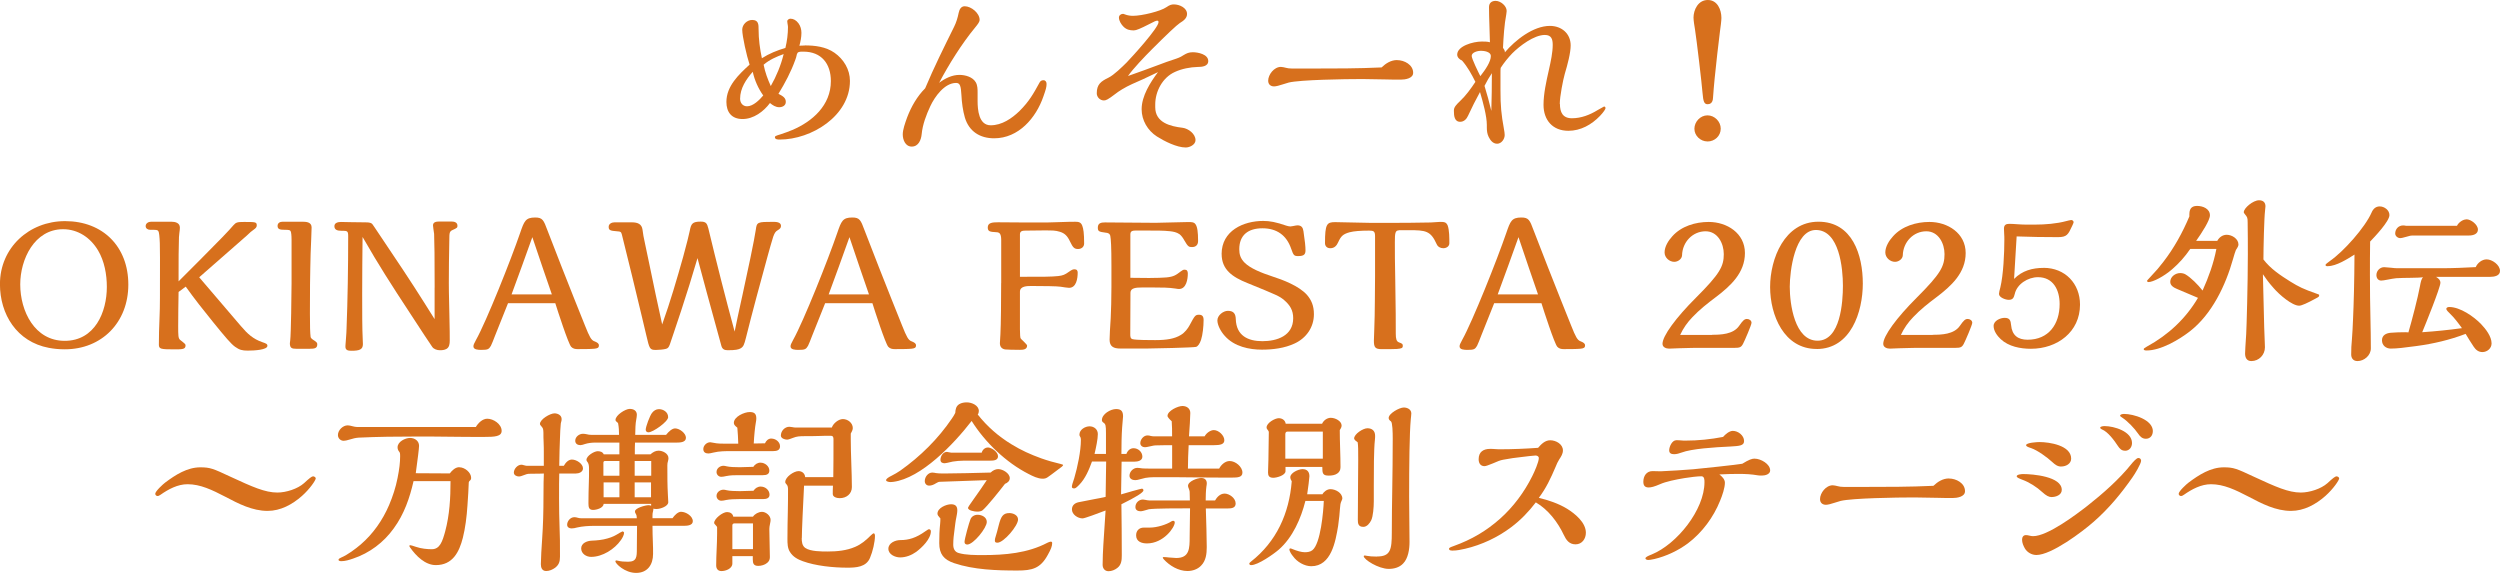 <?xml version="1.0" encoding="UTF-8"?>
<svg id="Layer_2" data-name="Layer 2" xmlns="http://www.w3.org/2000/svg" width="516.45" height="118.34" viewBox="0 0 516.45 118.34">
  <defs>
    <style>
      .cls-1 {
        fill: #d7701d;
      }
    </style>
  </defs>
  <g id="_レイヤー" data-name="レイヤー">
    <g>
      <path class="cls-1" d="M166.23,9.38c2.13,0,4.37.27,6.16,1.52,1.9,1.33,3.19,3.46,3.19,5.81,0,7.22-7.94,12.12-14.51,12.12-.34,0-.99,0-.99-.49,0-.19.08-.27,1.22-.61.61-.19,1.75-.61,2.36-.87,4.14-1.75,7.98-5.09,7.98-10.11,0-3.57-1.94-6.08-5.66-6.08h-.53c-.15,0-.57.08-.68.23-.15.23-.19.42-.23.65-.04.19-.11.46-.23.76-.91,2.55-2.13,4.83-3.5,7.07.95.49,1.52.84,1.52,1.67,0,.76-.68,1.1-1.37,1.1-.72,0-1.37-.42-1.9-.87-1.29,1.75-3.38,3.31-5.66,3.31s-3.34-1.44-3.34-3.53c0-3.27,2.55-5.66,4.79-7.71-.61-1.82-1.52-5.89-1.52-7.22,0-1.06.99-2.01,2.05-2.01,1.33,0,1.33.95,1.33,1.98,0,1.98.27,3.99.68,5.93,1.48-.95,3.15-1.63,4.86-2.13.34-1.41.53-2.89.53-4.33,0-.08-.04-.46-.11-.8-.04-.19-.04-.3-.04-.38,0-.3.38-.53.65-.53.61,0,1.18.3,1.67.95.42.57.61,1.29.61,1.98,0,.91-.19,1.79-.42,2.66.38-.04.72-.04,1.1-.04ZM155.51,14.82c-1.37,1.56-2.62,3.42-2.62,5.58,0,.84.53,1.56,1.44,1.56,1.25,0,2.58-1.33,3.34-2.24-1.03-1.44-1.79-3.15-2.17-4.9ZM157.75,13.37c.3,1.56.84,3,1.48,4.41,1.18-2.09,2.09-4.29,2.66-6.61-1.48.53-2.96,1.18-4.14,2.2Z"/>
      <path class="cls-1" d="M215.55,16.57c.42,0,.65.34.65.76,0,.65-.15,1.18-.65,2.58-1.52,4.45-5.13,8.66-10.18,8.66-2.93,0-5.17-1.41-6.04-4.26-.42-1.44-.65-3.15-.72-4.67-.11-1.86-.27-2.51-1.1-2.51-2.39,0-4.41,2.85-5.32,4.79-.84,1.79-1.6,3.8-1.79,5.78-.11,1.18-.65,2.58-2.05,2.58-1.33,0-1.86-1.41-1.86-2.51,0-.99.46-2.28.91-3.53.84-2.2,2.05-4.33,3.72-6,1.82-4.33,3.88-8.47,5.97-12.69.46-.91.76-1.94.95-2.89.15-.68.46-1.37,1.25-1.37,1.33,0,3.08,1.41,3.08,2.81,0,.42-.38.91-.91,1.56-2.74,3.31-5.47,7.67-7.45,11.44,1.22-.91,2.66-1.63,4.18-1.63,1.22,0,2.74.42,3.38,1.52.38.65.38,1.44.38,2.17v1.67c0,1.82.23,5.05,2.7,5.05,2.32,0,4.37-1.41,5.97-2.96,1.98-1.98,2.85-3.53,4.14-5.89.19-.34.46-.46.8-.46Z"/>
      <path class="cls-1" d="M242.99,12.12c.8-.27,1.29-.57,1.56-.76.57-.34,1.06-.57,1.86-.57,1.06,0,3.19.42,3.19,1.82,0,1.14-1.37,1.22-2.17,1.22-1.56.04-3.31.38-4.71,1.03-2.55,1.14-4.07,3.99-4.07,6.72v.57c0,3.19,3.12,3.95,5.66,4.25,1.18.15,2.66,1.25,2.66,2.55,0,.95-1.22,1.52-2.01,1.52-1.86,0-4.41-1.29-5.97-2.28-1.9-1.22-3.15-3.34-3.15-5.62,0-2.74,1.79-5.55,3.38-7.67-2.62,1.25-3.76,1.79-5.36,2.47-1.44.65-2.77,1.48-3.53,2.09-1.44,1.1-1.86,1.29-2.28,1.29-.8,0-1.48-.68-1.48-1.48,0-1.86.87-2.47,2.43-3.23,1.1-.53,2.81-2.2,3.76-3.15,1.14-1.18,6.57-7.14,6.57-8.32,0-.19-.08-.3-.27-.3-.27,0-.57.15-1.75.76-1.71.87-2.58,1.25-3.08,1.25-.84,0-1.48-.15-2.09-.72-.49-.46-.99-1.25-.99-1.94,0-.46.42-.76.84-.76.08,0,.23.04.38.11.57.23,1.22.3,1.67.3,1.86,0,5.74-.95,6.92-1.79.72-.49,1.06-.57,1.56-.57,1.1,0,2.7.68,2.7,1.98,0,.91-.8,1.44-1.48,1.86-.65.42-2.77,2.43-5.74,5.4-1.56,1.56-3.88,3.99-4.98,5.55,2.17-.76,4.37-1.56,6.5-2.36.53-.23,2.17-.8,3.46-1.22Z"/>
      <path class="cls-1" d="M288.62,12.42c1.48,0,3.31.95,3.31,2.62,0,1.18-1.67,1.41-2.55,1.41-1.18,0-1.82,0-3.19-.04-1.29-.04-4.03-.08-4.75-.08-3.72,0-12.84.15-15.2.72-.3.08-.95.27-1.25.38-.65.23-1.41.42-1.79.42-.72,0-1.22-.42-1.22-1.18,0-1.25,1.22-2.85,2.62-2.85.27,0,.76.11,1.06.19.3.08.68.15,1.25.15h3.91c4.86,0,9.73,0,14.59-.23.87-.84,1.94-1.52,3.19-1.52Z"/>
      <path class="cls-1" d="M322.25,21.47c0,1.71.57,2.96,2.47,2.96s3.69-.68,5.36-1.71c.84-.49,1.25-.72,1.29-.72.19,0,.3.19.3.34,0,.19-.38.8-1.14,1.6-1.75,1.82-3.99,3.08-6.54,3.08-3.23,0-5.13-2.2-5.13-5.36,0-2.28.57-4.83,1.1-7.18.42-1.86.8-3.65.8-5.21,0-1.18-.27-2.05-1.63-2.05-2.24,0-5.21,2.28-6.73,3.8-.87.91-1.71,1.94-2.39,3-.04.3-.04.65-.04.95v3.69c0,3.19.15,4.9.72,8.02.08.42.15.87.15,1.22,0,.84-.68,1.79-1.56,1.79s-1.41-.72-1.75-1.41c-.3-.61-.38-1.25-.38-1.94v-.53c0-1.79-.76-4.6-1.41-6.8-.87,1.6-1.71,3.23-2.47,4.9-.3.68-.84,1.25-1.63,1.25-1.18,0-1.29-1.25-1.29-2.17v-.23c0-.61.53-1.18,1.25-1.86,1.25-1.18,2.2-2.51,3.19-3.99-.76-1.52-1.63-3.12-2.77-4.41-.49-.19-.99-.65-.99-1.22,0-1.75,3.23-2.7,5.09-2.7.57,0,1.14,0,1.67.15-.04-2.43-.19-4.86-.19-7.26,0-.84.53-1.29,1.37-1.29,1.03,0,2.28,1.03,2.28,2.09,0,.15-.04.49-.08.68-.42,2.17-.57,4.71-.68,6.92.27.38.38.61.38.8v.15c2.13-2.51,5.85-5.47,9.31-5.47,2.39,0,4.29,1.56,4.29,4.03,0,1.56-.65,3.99-1.22,5.89-.34,1.18-1.03,4.67-1.03,6.19ZM307.97,11.55c0-.87-1.41-1.06-2.05-1.06-.61,0-1.9.3-1.9,1.06,0,.57,1.37,3.38,1.79,4.18,1.06-1.37,2.17-2.96,2.17-4.18ZM308.19,15.12c-.57.87-1.03,1.63-1.52,2.62.53,1.71.99,3.42,1.41,5.17.08-2.58.11-5.21.11-7.79Z"/>
      <path class="cls-1" d="M349.84,3.72c0-1.75.99-3.72,2.96-3.72s2.81,1.98,2.81,3.72c0,.53-.19,2.01-.3,2.77-.34,2.7-.8,6.73-1.1,9.76-.08.76-.27,2.93-.34,3.99-.04,1.06-.65,1.29-1.1,1.29-.72,0-.91-.53-1.06-2.32-.15-1.94-1.22-11.02-1.56-13.15-.11-.61-.3-1.82-.3-2.36ZM352.73,29.22c-1.44,0-2.7-1.18-2.7-2.62s1.22-2.77,2.7-2.77,2.74,1.29,2.74,2.74c0,1.52-1.25,2.66-2.74,2.66Z"/>
      <path class="cls-1" d="M13.41,72.16c-1.29,0-2.28-.11-3.31-.3-6.65-1.25-10.11-6.95-10.11-13.15,0-7.56,6.04-13.03,13.45-13.03,7.83,0,13.07,5.28,13.07,13.11s-5.51,13.37-13.11,13.37ZM20.25,51.72c-1.56-2.62-4.14-4.37-7.22-4.37-5.93,0-8.85,6.23-8.85,11.4,0,5.51,2.96,11.66,9.19,11.66s8.7-5.93,8.7-11.13c0-2.58-.49-5.32-1.82-7.56Z"/>
      <path class="cls-1" d="M49.85,67.45c1.25,1.48,2.43,2.58,4.33,3.23.8.27,1.06.38,1.06.76,0,.84-2.7.99-4.07.99-1.14,0-1.71-.15-2.62-.8-.84-.61-1.94-1.9-4.56-5.13-1.94-2.39-3.84-4.79-5.62-7.29l-1.48,1.1c-.04,2.36-.08,4.71-.08,7.03,0,1.98,0,2.55.42,2.89,1.06.84,1.1.87,1.1,1.14,0,.8-.68.8-2.39.8-2.77,0-3.12-.08-3.12-.99,0-1.79.04-3.19.15-6,.08-1.56.08-4.26.08-11.89,0-2.81-.04-3.69-.15-4.75-.04-.38-.11-.68-.19-.8-.19-.27-.38-.27-1.71-.27-.46,0-.91-.27-.91-.76,0-.61.61-.91,1.14-.91h4.14c.84,0,1.79.23,1.79,1.22,0,.27-.04.68-.11,1.14-.04.27-.08.68-.08.84-.08,2.39-.08,4.79-.08,7.18v1.94c4.52-4.52,5.47-5.47,8.97-9.04,1.25-1.29,1.94-2.05,2.36-2.55.53-.61.84-.68,2.2-.68,2.36,0,2.62,0,2.62.72,0,.34-.19.57-.68.91-.34.23-.76.57-1.37,1.18l-9.84,8.62,8.7,10.18Z"/>
      <path class="cls-1" d="M64.86,70.3c.61.42.68.53.68.84,0,.8-.53.91-1.56.91h-2.77c-.87,0-1.33-.11-1.33-1.14,0-.04.04-.42.08-.68.15-1.22.27-9.61.27-11.7v-8.97c0-.95-.08-1.6-.19-1.79-.11-.23-.3-.3-1.22-.3s-1.48-.08-1.48-.8c0-.61.49-.87,1.06-.87h4.07c.87,0,1.9.11,1.9,1.18,0,.34,0,.57-.08,2.39-.11,2.47-.15,3.5-.19,5.93-.04,2.01-.08,4.07-.08,9.46,0,2.55.04,4.1.15,4.9.15.3.38.46.68.65Z"/>
      <path class="cls-1" d="M89.79,59.44c0-6.08-.04-9.57-.11-11.13,0-.08-.11-.84-.15-1.03-.04-.23-.08-.61-.08-.72,0-.68.65-.8,1.29-.8h2.51c.57,0,1.25.15,1.25.87,0,.38-.04.46-1.06.91-.11.04-.23.11-.38.27-.19.23-.23.61-.23,1.25-.08,3.61-.11,7.07-.11,9.38,0,1.25,0,1.56.11,6.35.08,3.84.08,4.03.08,5.58,0,.65-.08,1.37-.68,1.71-.42.23-.87.27-1.37.27-.57,0-1.25-.23-1.56-.68-.23-.3-2.89-4.33-3.57-5.4-3.27-4.98-4.45-6.8-6.19-9.57-1.67-2.66-2.66-4.33-4.64-7.75-.04,3.91-.08,7.79-.08,11.7s0,7.26.11,9.38c.04.53.04.84.04,1.06,0,1.14-.76,1.37-2.39,1.37-.68,0-1.22-.11-1.22-.84,0-.15,0-.34.08-1.22.11-1.37.15-2.2.15-2.51.23-5.89.34-12.73.34-19.04,0-1.18-.15-1.18-1.44-1.18-.72,0-1.41-.15-1.41-.95,0-.72.8-.87,1.37-.87.23,0,.38,0,1.9.04,1.71.04,2.13.04,3.15.04.57,0,1.03.04,1.33.27.11.08.3.38,3.53,5.21,4.33,6.42,6.23,9.42,9.42,14.51v-6.5Z"/>
      <path class="cls-1" d="M122.77,70.49c.65.27.95.46.95.87,0,.49-.3.61-.95.68-.8.08-2.47.08-3.46.08-.49,0-.95-.08-1.33-.49-.61-.72-2.81-7.52-3.27-9h-9.76c-.53,1.29-2.24,5.59-2.7,6.76-.27.72-.68,1.75-.84,2.05-.42.72-.65.84-2.01.84-.61,0-1.6-.04-1.6-.72,0-.3.11-.57.53-1.33,2.17-3.88,7.22-16.57,9.12-22.11.84-2.43,1.1-3.19,3.12-3.19,1.52,0,1.75.57,2.51,2.62,1.82,4.75,4.26,10.94,5.55,14.17.76,1.94,1.86,4.67,2.24,5.59.91,2.28,1.25,2.93,1.9,3.19ZM109.97,48.99c-1.41,3.95-2.85,7.94-4.29,11.82h8.32c-.95-2.74-2.7-7.83-4.03-11.82Z"/>
      <path class="cls-1" d="M153.29,61.37c1.03-4.63,2.62-12.2,2.85-13.94.19-1.56.38-1.6,3.53-1.6.57,0,1.67,0,1.67.84,0,.42-.27.65-.65.87-.46.27-.65.53-.95,1.33-.15.42-.91,3.08-1.14,3.95-1.44,5.21-3.23,11.85-4.52,17.02-.34,1.33-.49,1.79-1.1,2.13-.42.23-.99.38-2.66.38-.68,0-1.1-.23-1.29-.87-2.24-8.09-4.1-15.01-4.94-18.16-1.06,3.65-2.2,7.26-3.38,10.87l-1.6,4.79c-.23.72-.46,1.41-.72,2.13-.23.65-.42.84-.8.95-.53.15-1.56.23-2.09.23-1.29,0-1.33-.23-1.98-3l-.91-3.84c-1.44-6.04-2.58-10.71-4.14-16.98-.15-.57-.27-.65-.91-.68-1.6-.11-1.82-.27-1.82-.95,0-.61.65-.91,1.18-.91h3.61c1.18,0,2.05.34,2.2,1.52.11.95.23,1.52.53,2.93l.91,4.33c.84,4.1,1.71,8.21,2.62,12.31,1.67-4.64,3.08-9.5,4.33-13.94.72-2.62,1.22-4.64,1.37-5.4.27-1.44.53-1.9,2.24-1.9,1.1,0,1.33.34,1.6,1.41,1.71,7.14,3.53,14.29,5.43,21.31.23-1.18.99-4.75,1.52-7.11Z"/>
      <path class="cls-1" d="M188.28,70.49c.65.27.95.46.95.87,0,.49-.3.61-.95.68-.8.08-2.47.08-3.46.08-.49,0-.95-.08-1.33-.49-.61-.72-2.81-7.52-3.27-9h-9.76c-.53,1.29-2.24,5.59-2.7,6.76-.27.72-.68,1.75-.84,2.05-.42.72-.65.84-2.01.84-.61,0-1.6-.04-1.6-.72,0-.3.11-.57.53-1.33,2.17-3.88,7.22-16.57,9.12-22.11.84-2.43,1.1-3.19,3.12-3.19,1.52,0,1.75.57,2.51,2.62,1.82,4.75,4.26,10.94,5.55,14.17.76,1.94,1.86,4.67,2.24,5.59.91,2.28,1.25,2.93,1.9,3.19ZM175.48,48.99c-1.41,3.95-2.85,7.94-4.29,11.82h8.32c-.95-2.74-2.7-7.83-4.03-11.82Z"/>
      <path class="cls-1" d="M206.83,58.45v-8.85c0-1.37-.38-1.6-.99-1.63-1.29-.08-1.79-.11-1.79-.99,0-.99.99-1.06,2.13-1.06,1.86,0,3.76.04,5.66.04h3.53c.87,0,1.25,0,2.32-.04,3.34-.11,3.53-.11,4.45-.11.72,0,1.18.11,1.44.84.23.61.38,1.52.38,3.65,0,.72-.57,1.14-1.25,1.14-.76,0-1.06-.27-1.67-1.56-.53-1.14-1.1-1.71-2.13-2.01-.95-.27-1.25-.27-3.46-.27-1.14,0-2.39.04-3.57.04-.65,0-1.18.08-1.18.76v8.78c5.17,0,6.38,0,7.9-.15.99-.11,1.41-.3,2.2-.87.68-.49.91-.53,1.18-.53.46,0,.65.27.65.68,0,1.22-.27,3.15-1.79,3.15-.23,0-1.29-.15-1.75-.23-.57-.11-3.65-.15-6-.15-.87,0-2.39,0-2.39,1.18v7.79c0,1.14.08,1.71.11,1.79.08.15.27.34.57.61.61.57.8.84.8.95,0,.8-.8.87-1.48.87-1.18,0-2.81-.04-3.04-.08-.72-.11-1.1-.57-1.1-1.29,0-.27.04-.87.11-1.9.11-1.98.15-7.26.15-10.52Z"/>
      <path class="cls-1" d="M237.65,57.42c1.25,0,2.47-.04,3.31-.11,1.52-.15,1.98-.49,2.93-1.22.42-.3.53-.38.84-.38.46,0,.65.27.65.8,0,1.14-.3,3.19-1.82,3.19-.23,0-.46-.04-.65-.08-1.48-.23-3-.23-4.48-.23h-2.58c-1.1,0-2.32.08-2.32,1.06l-.04,8.59c0,.42,0,.91.49,1.03.8.19,3.5.19,4.67.19,2.36,0,3.99-.27,5.28-1.06.84-.49,1.48-1.37,1.82-2.01,1.06-1.98,1.18-2.17,1.94-2.17.68,0,.95.34.95,1.1,0,1.29-.19,3.08-.53,4.1-.27.8-.65,1.33-1.03,1.44-.49.15-8.97.34-10.11.34h-5.55c-1.33,0-2.2-.38-2.2-1.82,0-.61.11-2.81.23-4.45.08-1.06.15-4.48.15-6.46v-4.33c0-4.03-.11-5.58-.23-6.19-.11-.53-.53-.65-.95-.68-1.41-.19-1.63-.27-1.63-1.06,0-.95.72-1.06,1.48-1.06,1.71,0,2.39,0,5.17.04,3.08.04,3.57.04,5.32.04.53,0,2.2-.04,3.31-.08,1.14-.04,2.81-.08,3.42-.08s1.18,0,1.48.46c.38.53.53,1.6.53,3.46,0,.8-.46,1.25-1.25,1.25-.65,0-.84-.08-1.56-1.33-.34-.61-.61-.99-1.03-1.33-.61-.42-1.29-.53-1.94-.61-1.48-.15-2.39-.15-6.84-.15-.87,0-1.37.04-1.37.8v8.97c2.36.04,2.66.04,4.14.04Z"/>
      <path class="cls-1" d="M252.36,52.48c0-4.83,4.52-6.84,8.59-6.84,1.37,0,2.62.23,4.83.99.27.08.57.15.8.15.04,0,.38-.04.53-.08.34-.08.8-.15.91-.15.84,0,1.14.46,1.25,1.22.3,1.98.42,3.19.42,3.91,0,.8-.23,1.22-1.48,1.22-.87,0-.99-.11-1.48-1.52-.95-2.77-2.96-4.22-5.93-4.22s-4.79,1.41-4.79,4.33c0,1.03.23,1.9,1.1,2.77,1.18,1.18,3.42,2.09,5.74,2.85,2.13.68,5.47,1.94,7.14,3.8.91,1.06,1.44,2.24,1.44,3.99,0,2.74-1.6,4.94-3.95,6.04-2.09.99-4.52,1.29-6.8,1.29-2.55,0-5.7-.61-7.67-2.85-.87-.95-1.52-2.28-1.52-3.19,0-1.06,1.22-1.98,2.17-1.98,1.22,0,1.6.65,1.63,1.71.11,3.42,2.51,4.56,5.51,4.56s6.35-1.1,6.35-4.75c0-1.63-.65-2.7-1.9-3.76-.95-.8-1.41-.99-7.56-3.5-3.12-1.25-5.32-2.77-5.32-6Z"/>
      <path class="cls-1" d="M289.02,47.58c-.8,0-.87.57-.87,2.43,0,2.89,0,3.42.08,7.67.11,7.45.11,7.75.11,11.25,0,1.1.15,1.6.65,1.79.72.27.8.34.8.72,0,.46-.23.57-1.22.65-.53.04-2.09.04-3.15.04-1.37,0-1.6-.42-1.6-1.75,0-.49.04-1.67.08-2.36.04-1.03.08-2.2.08-2.74,0-.68,0-.87.04-3.08.04-2.62.04-3.5.04-5.13v-8.25c0-1.03-.27-1.18-1.22-1.18-1.79,0-3.15.11-4.03.34-1.37.38-1.79.8-2.36,2.05-.3.68-.76,1.25-1.63,1.25-.68,0-1.1-.42-1.1-1.06,0-3.95.38-4.33,2.09-4.33.3,0,.42,0,1.94.04,4.29.11,4.56.11,5.28.11h4.26c2.2,0,4.56,0,8.28-.08.11,0,.23,0,1.25-.08.49-.04.53-.04.65-.04.91,0,1.29.04,1.6.76.34.95.34,2.58.34,3.65,0,.65-.61,1.03-1.25,1.03-.61,0-1.14-.3-1.37-.84-1.25-2.77-2.24-2.89-5.81-2.89h-1.94Z"/>
      <path class="cls-1" d="M326.49,70.49c.65.27.95.46.95.87,0,.49-.3.61-.95.68-.8.08-2.47.08-3.46.08-.49,0-.95-.08-1.33-.49-.61-.72-2.81-7.52-3.27-9h-9.76c-.53,1.29-2.24,5.59-2.7,6.76-.27.72-.68,1.75-.84,2.05-.42.72-.65.84-2.01.84-.61,0-1.6-.04-1.6-.72,0-.3.11-.57.53-1.33,2.17-3.88,7.22-16.57,9.12-22.11.84-2.43,1.1-3.19,3.12-3.19,1.52,0,1.75.57,2.51,2.62,1.82,4.75,4.26,10.94,5.55,14.17.76,1.94,1.86,4.67,2.24,5.59.91,2.28,1.25,2.93,1.9,3.19ZM313.69,48.99c-1.41,3.95-2.85,7.94-4.29,11.82h8.32c-.95-2.74-2.7-7.83-4.03-11.82Z"/>
      <path class="cls-1" d="M353.66,69.16c1.79,0,4.41-.08,5.62-1.86.76-1.1,1.1-1.41,1.6-1.41.46,0,.95.3.95.8,0,.42-1.41,3.69-1.75,4.33-.38.72-.68.84-1.75.84h-6c-1.63,0-3.84,0-5.47.08-.68.04-1.63.08-2.05.08-.61,0-1.37-.27-1.37-.99,0-1.63,2.77-5.4,6.92-9.54,4.94-4.94,5.74-6.46,5.74-9,0-2.2-1.25-4.71-3.76-4.71-2.66,0-4.79,2.2-4.86,4.98-.04.76-.87,1.33-1.6,1.33-1.03,0-2.01-.87-2.01-1.94,0-1.22.8-2.47,1.6-3.34,1.86-2.09,4.79-2.96,7.52-2.96,3.76,0,7.48,2.32,7.48,6.42s-2.96,6.8-6.08,9.16c-1.67,1.25-3.31,2.55-4.75,4.07-1.06,1.1-1.9,2.28-2.55,3.69h6.57Z"/>
      <path class="cls-1" d="M375.28,72.09c-6.76,0-9.61-6.99-9.61-12.8s2.96-13.49,9.99-13.49,9.16,6.92,9.16,12.77-2.47,13.53-9.54,13.53ZM375.13,47.51c-4.37,0-5.4,8.51-5.4,11.74,0,3.53.99,11.13,5.74,11.13s5.24-8.02,5.24-11.36c0-3.53-.72-11.51-5.59-11.51Z"/>
      <path class="cls-1" d="M399.26,69.16c1.79,0,4.41-.08,5.62-1.86.76-1.1,1.1-1.41,1.6-1.41.46,0,.95.3.95.8,0,.42-1.41,3.69-1.75,4.33-.38.72-.68.84-1.75.84h-6c-1.63,0-3.84,0-5.47.08-.68.04-1.63.08-2.05.08-.61,0-1.37-.27-1.37-.99,0-1.63,2.77-5.4,6.92-9.54,4.94-4.94,5.74-6.46,5.74-9,0-2.2-1.25-4.71-3.76-4.71-2.66,0-4.79,2.2-4.86,4.98-.04.76-.87,1.33-1.6,1.33-1.03,0-2.01-.87-2.01-1.94,0-1.22.8-2.47,1.6-3.34,1.86-2.09,4.79-2.96,7.52-2.96,3.76,0,7.48,2.32,7.48,6.42s-2.96,6.8-6.08,9.16c-1.67,1.25-3.31,2.55-4.75,4.07-1.06,1.1-1.9,2.28-2.55,3.69h6.57Z"/>
      <path class="cls-1" d="M422.17,55.33c4.45,0,7.52,3.27,7.52,7.6,0,5.66-4.71,9.12-10.14,9.12-2.17,0-4.6-.46-6.23-1.98-.72-.68-1.48-1.67-1.48-2.74s1.37-1.67,2.28-1.67c1.06,0,1.25.57,1.33,1.48.19,2.13,1.41,3.04,3.42,3.04,4.33,0,6.61-3.19,6.61-7.37,0-2.93-1.33-5.55-4.48-5.55-2.05,0-4.33,1.41-4.79,3.46-.19.76-.38,1.22-1.25,1.22-.65,0-2.01-.49-2.01-1.22,0-.27.15-.87.27-1.29.65-2.66.84-7.22.84-9.92,0-.42,0-.72-.04-1.29-.04-.57-.04-.76-.04-.99,0-.76.42-.99,1.1-.99.46,0,1.1.04,1.63.08.57.04,1.22.08,1.79.08h1.9c2.05,0,4.48-.19,6.42-.72.27-.08.95-.23,1.06-.23.23,0,.49.19.49.46,0,.08-.15.46-.3.76-.84,1.82-1.1,2.32-2.96,2.32-2.81,0-5.66-.04-8.51-.15-.11,2.13-.34,5.85-.53,8.78,1.67-1.71,3.8-2.28,6.12-2.28Z"/>
      <path class="cls-1" d="M458.05,49.75c.38-.72,1.1-1.25,1.94-1.25,1.1,0,2.43.84,2.43,2.01,0,.23-.11.53-.53,1.14-.08.11-.42,1.25-.57,1.79-1.56,5.58-4.41,11.47-8.89,14.97-2.24,1.75-6.04,3.99-8.97,3.99-.19,0-.61,0-.61-.27,0-.11.11-.23.65-.53,4.45-2.43,8.02-5.77,10.56-10.07-.38-.15-3.61-1.52-4.29-1.82-.65-.27-1.44-.68-1.44-1.48,0-1.06,1.06-1.82,2.05-1.82.34,0,.8.08,1.1.27,1.1.65,2.55,2.09,3.53,3.34,1.25-2.77,2.28-5.62,2.85-8.59h-5.4c-1.1,1.6-2.28,2.93-3.72,4.18-1.75,1.52-3.99,2.66-4.9,2.66-.15,0-.3-.11-.3-.23,0-.08.04-.15.76-.91,1.18-1.25,1.71-1.86,2.58-3,2.24-2.89,3.99-6.08,5.4-9.42v-.46c0-1.48.84-1.71,1.63-1.71,1.14,0,2.62.57,2.62,1.94,0,1.03-1.67,3.61-2.85,5.28h4.37ZM479.09,60.99c0,.3-.08.34-.72.68-1.67.91-2.89,1.48-3.42,1.48-1.44,0-4.1-2.28-5.24-3.61-.99-1.1-1.63-1.98-2.24-2.89l.27,10.98c0,.27.08,2.28.11,2.93.04.84.04.99.04,1.18,0,1.56-1.22,2.85-2.81,2.85-.95,0-1.29-.72-1.29-1.56,0-.38.08-1.79.23-4.03.08-1.29.34-10.41.34-16.41,0-2.24,0-4.26-.04-6.69,0-.91-.08-1.06-.53-1.6-.15-.19-.27-.34-.27-.46,0-.87,1.94-2.47,3.15-2.47.87,0,1.33.46,1.33,1.25,0,.15-.04.53-.08.84-.19,1.48-.34,7.79-.34,10.14,1.48,1.94,3.5,3.27,5.55,4.56,1.79,1.1,2.62,1.52,5.55,2.55.34.11.42.15.42.27Z"/>
      <path class="cls-1" d="M480.89,54.99c-.23,0-.49,0-.49-.27,0-.11.42-.46.91-.8,2.81-1.94,7.26-6.92,8.62-10.03.3-.72.84-1.25,1.67-1.25.95,0,2.01.76,2.01,1.79,0,1.29-3.04,4.48-3.99,5.47-.04,2.32-.04,4.6-.04,6.88,0,3.42.04,5.81.11,9.23.04,1.67.08,4.29.08,5.96,0,1.44-1.37,2.62-2.77,2.62-.84,0-1.29-.57-1.29-1.37,0-1.22.04-1.9.15-3.12.08-.91.19-2.93.23-4.14.15-3.27.27-7.71.3-13.37-1.44.91-3.76,2.39-5.51,2.39ZM513.68,53.58c1.14,0,2.77,1.14,2.77,2.39,0,1.03-1.22,1.22-2.01,1.22h-11.21c.46.27.91.65.91,1.22,0,.99-3.12,8.7-3.76,10.22,2.74-.19,5.47-.46,8.21-.84-.76-1.06-1.56-2.13-2.51-3.04-.23-.19-.72-.72-.72-.91,0-.34.34-.42.61-.42,2.24,0,5.09,1.98,6.57,3.53.95.99,2.17,2.55,2.17,3.99,0,1.03-.91,1.79-1.9,1.79-.8,0-1.37-.46-1.79-1.1-.57-.87-1.14-1.75-1.67-2.66-3.27,1.25-6.69,2.05-10.14,2.51-2.51.34-4.03.53-5.32.53-.99,0-1.82-.65-1.82-1.71s.87-1.48,1.82-1.56c.99-.08,1.98-.11,2.96-.11.23,0,.46,0,.68.04.76-2.62,1.94-7.14,2.39-9.57.15-.84.3-1.56.65-1.82-.34.04-1.41.11-2.51.11-.99,0-2.32.04-3.04.08-.42.04-1.29.19-1.82.3-.49.11-1.1.19-1.29.19-.65,0-.99-.53-.99-1.14,0-.87.72-1.63,1.6-1.63.19,0,1.1.08,1.33.11.61.08,1.18.11,1.41.11h9.04c2.39,0,4.86-.11,7.14-.23.34-.84,1.29-1.6,2.24-1.6ZM509.5,45.3c.95,0,2.39,1.1,2.39,2.13,0,.95-1.03,1.22-1.82,1.22h-11.74c-.19,0-.53.04-1.25.27-.8.23-1.03.27-1.25.27-.49,0-1.03-.42-1.03-.95,0-.91.68-1.67,1.63-1.67.11,0,.23,0,.42.04.15.04.27.04.38.04h10.33c.3-.65,1.18-1.33,1.94-1.33Z"/>
      <path class="cls-1" d="M65.22,98.85c0,.34-1.18,2.13-2.85,3.61-1.98,1.75-4.41,3.08-7.1,3.08-3.12,0-6-1.48-8.66-2.89-2.85-1.48-5.24-2.62-7.86-2.62-2.05,0-3.95,1.03-5.58,2.17-.34.23-.46.27-.61.27-.23,0-.49-.19-.49-.46,0-.53,1.63-2.01,2.05-2.32,2.13-1.6,4.56-3.15,7.26-3.15,2.05,0,2.66.27,6.23,1.94,4.52,2.09,7.14,3.27,9.69,3.27,1.82,0,4.18-.76,5.51-1.94,1.06-.99,1.6-1.41,1.86-1.41.23,0,.57.19.57.46Z"/>
      <path class="cls-1" d="M100.67,86.5c1.25,0,2.96,1.1,2.96,2.51,0,1.18-1.48,1.25-3.61,1.25-2.36,0-4.71,0-7.07-.04-2.32-.04-4.64-.04-6.95-.04-3.99,0-7.94.04-11.93.23-.57.04-1.22.19-1.79.38-.61.19-.99.27-1.29.27-.65,0-1.18-.53-1.18-1.18,0-1.03,1.03-2.01,2.01-2.01.27,0,.65.08,1.03.19.3.08.65.15.91.15h24.54c.46-.8,1.37-1.71,2.36-1.71ZM94.9,96.53c1.1,0,2.43,1.06,2.43,2.2,0,.23-.04.34-.19.49-.19.15-.27.27-.3.42-.04,1.22-.15,3.12-.27,4.75-.15,2.36-.46,4.75-.95,6.69-.76,3-2.13,5.66-5.59,5.66-2.2,0-4.1-1.9-5.32-3.65-.04-.04-.15-.23-.15-.27,0-.11.04-.19.19-.19.11,0,.53.11,1.18.34,1.1.38,2.39.49,3.27.49,1.67,0,2.2-1.6,2.77-3.69.91-3.42,1.1-6.88,1.1-10.37h-7.64c-.8,3.5-1.94,6.8-4.07,9.73-2.09,2.93-5.02,5.13-8.43,6.27-.8.27-1.6.53-2.43.53-.19,0-.57-.04-.57-.3,0-.19.3-.34.57-.46,1.29-.53,2.96-1.79,4.03-2.7,2.55-2.2,4.52-5.02,5.85-8.13.76-1.79,1.37-3.65,1.75-5.59.38-1.9.53-3.23.53-4.48,0-.65-.04-.76-.19-.95-.23-.27-.34-.57-.34-.91,0-1.18,1.6-1.94,2.58-1.94s1.86.61,1.86,1.63c0,.49-.3,2.89-.68,5.66l7.03.04c.46-.61,1.14-1.29,1.98-1.29Z"/>
      <path class="cls-1" d="M118.19,94.94c.87,0,2.24.84,2.24,1.82,0,.76-.84,1.06-1.48,1.06h-3.42c-.04,1.75-.04,2.28-.04,5.21,0,2.01.04,4.07.11,6.08.08,1.98.08,2.74.08,5.89,0,1.06-.23,1.67-.99,2.28-.53.38-1.18.68-1.86.68-.84,0-1.1-.68-1.1-1.41,0-.76.15-3.88.27-5.28.19-2.66.27-5.66.27-8.66,0-2.47.04-3.91.08-4.79-.8.04-1.33.04-2.58.04-.53,0-.8,0-1.37.23-.68.27-.95.34-1.22.34-.46,0-1.03-.27-1.03-.8,0-.76.76-1.63,1.56-1.63.15,0,.3.04.53.11.27.08.46.11.53.11h3.57v-2.7c0-.61,0-1.41-.04-2.17-.04-.65-.04-1.37-.04-1.94,0-.27-.04-.68-.08-.8-.04-.15-.15-.34-.3-.49-.19-.19-.34-.42-.34-.53,0-.99,2.13-2.2,3-2.2.68,0,1.48.38,1.48,1.18,0,.23-.04.46-.11.65-.04.11-.08.34-.08.49-.08.91-.11,1.48-.15,2.77-.08,1.9-.11,3.15-.15,5.74h.95c.34-.61.91-1.29,1.71-1.29ZM140.73,105.73c.95,0,2.39.87,2.39,1.94,0,.87-1.14.95-1.79.95h-6.54c0,.99.04,2.47.08,3.46.04.95.04,1.22.04,2.36,0,2.2-1.14,3.91-3.5,3.91s-4.29-1.94-4.29-2.39c0-.11.08-.19.19-.19.04,0,.11,0,.23.04.72.19,1.44.23,2.2.23,1.79,0,1.82-.99,1.82-2.66l.04-4.75h-8.78c-1.22,0-2.47.08-3.61.34-.38.11-.76.19-1.14.19-.46,0-.91-.23-.91-.76,0-.76.68-1.56,1.48-1.56.23,0,.46.04.68.11.23.08.49.11.72.11h11.51c0-.38-.04-.65-.23-.95-.11-.15-.15-.3-.15-.46,0-.72,2.2-1.29,2.81-1.29.19,0,.34.04.53.11v-.38h-9.8c-.08.87-1.48,1.25-2.2,1.25-.84,0-.95-.53-.95-1.37,0-1.18.04-3.38.08-4.22.04-1.18.04-1.48.04-2.93,0-.57-.04-1.1-.42-1.52-.08-.08-.11-.19-.11-.3,0-.84,1.6-1.79,2.32-1.79.53,0,1.03.15,1.25.65h3.23v-2.43h-4.94c-.72,0-1.48.08-2.17.3-.3.11-.72.23-.95.23-.57,0-1.06-.3-1.06-.91,0-.8.8-1.44,1.6-1.44.27,0,.49.04.84.11.27.08.53.11.84.11h5.77c0-.76-.04-1.6-.19-2.36-.04-.11-.11-.19-.27-.3-.15-.11-.27-.23-.27-.42,0-.99,2.05-2.28,2.93-2.28s1.48.42,1.48,1.22c0,.27-.08.76-.15,1.14-.11.49-.19,1.86-.19,3h6.38c.53-.68,1.25-1.33,1.86-1.33.91,0,2.24.99,2.24,1.94s-1.22.99-1.9.99h-8.62c-.04.8-.04,1.14-.04,2.43h3.23c.46-.42,1.03-.76,1.67-.76.84,0,2.05.57,2.05,1.56,0,.11-.04.42-.08.53-.11.3-.15.65-.15.95,0,2.39,0,4.03.11,6.04.04.53.08,1.37.08,1.56,0,.87-1.67,1.41-2.39,1.41-.34,0-.46,0-.68-.08,0,.15-.04.46-.08.57-.08.23-.11.57-.11.8v.61h4.14c.38-.57,1.1-1.33,1.79-1.33ZM128.26,111.58c-1.29,1.86-3.8,3.46-6.15,3.46-.99,0-2.05-.65-2.05-1.75s1.22-1.56,2.17-1.6c1.06-.04,2.24-.15,3.27-.46,1.06-.3,1.56-.57,2.55-1.18.04-.04.49-.27.53-.27.15,0,.34.15.34.27,0,.49-.38,1.14-.65,1.52ZM127.96,95.24h-3.04c-.19,0-.27.19-.27.34v2.7h3.31v-3.04ZM127.96,99.65h-3.27v3.08h3.27v-3.08ZM134.53,95.24h-3.42v3.04h3.42v-3.04ZM134.49,99.65h-3.38v3.08h3.38v-3.08ZM138.03,86.16c0,.95-3.15,3.15-4.07,3.15-.3,0-.57-.19-.57-.53,0-.65.87-2.93,1.29-3.46.34-.46.84-.8,1.44-.8.91,0,1.9.61,1.9,1.63Z"/>
      <path class="cls-1" d="M159.35,90.6c.87,0,1.79.68,1.79,1.6,0,.8-.65.99-1.41.99h-8.59c-1.22,0-2.58,0-3.76.3-.46.11-.8.19-1.03.19-.57,0-1.06-.23-1.06-.91,0-.72.68-1.41,1.44-1.41.11,0,.34.04.65.11.8.19,1.82.19,2.74.19h2.39c-.04-1.18-.08-2.2-.19-3.31-.53-.42-.72-.65-.72-.99,0-1.29,2.17-2.24,3.27-2.24.95,0,1.37.34,1.37,1.33,0,.27-.04.53-.11.91-.15.8-.34,2.62-.42,4.26l2.32-.04c.23-.53.68-.99,1.33-.99ZM157.37,105.73c.87,0,1.82.8,1.82,1.67,0,.19-.04.46-.11.76-.11.49-.15.87-.15,1.14,0,1.98.11,3.84.11,5.81,0,.49-.19.87-.57,1.18-.49.42-1.25.61-1.82.61-.95,0-1.14-.49-1.14-1.33v-.68h-4.22v1.52c0,1.06-1.37,1.56-2.24,1.56-.76,0-1.1-.49-1.1-1.18,0-2.2.19-4.41.19-6.61v-1.25c0-.11-.15-.3-.34-.49-.15-.15-.27-.3-.27-.42,0-.87,1.75-2.24,2.66-2.24.61,0,1.18.3,1.29.95h4.07c.38-.57,1.18-.99,1.82-.99ZM157.14,95.58c.87,0,1.79.72,1.79,1.63,0,.76-.57.95-1.33.95h-4.9c-.91,0-1.79,0-2.7.19-.3.08-.76.15-.99.15-.57,0-.99-.46-.99-.99,0-.76.72-1.29,1.44-1.29.15,0,.38.04.65.11.57.15,1.79.19,2.7.19.72,0,1.86-.04,2.81-.08.34-.53.87-.87,1.52-.87ZM157.18,100.52c.91,0,1.79.72,1.79,1.67,0,.72-.61.91-1.33.91h-4.9c-.95,0-2.01.04-2.74.19-.3.08-.72.15-.99.15-.57,0-.99-.46-.99-.99,0-.76.72-1.29,1.44-1.29.19,0,.38.04.65.11.57.15,1.79.19,2.74.19.65,0,1.86-.04,2.81-.08.34-.53.87-.87,1.52-.87ZM155.55,108.12h-3.84c-.23,0-.42.15-.42.38v4.94h4.26v-5.32ZM165.62,111.16c0,.76.08,1.6.76,2.05,1.06.72,3.34.72,4.6.72,1.9,0,3.91-.19,5.66-.95,1.33-.57,2.24-1.37,3.27-2.39.27-.27.49-.42.57-.42.23,0,.27.38.27.53,0,1.25-.46,3.23-1.03,4.56-.8,1.9-2.89,2.01-4.67,2.01-2.96,0-6.57-.38-9.19-1.33-1.06-.38-2.05-.91-2.66-1.9-.53-.8-.53-1.82-.53-2.74,0-1.71.04-4.1.08-5.66.04-1.94.04-2.81.04-4.52,0-.42-.04-.8-.34-1.1-.19-.19-.23-.27-.23-.46,0-1.03,1.79-2.24,2.74-2.24.76,0,1.33.53,1.37,1.25h5.81c.04-2.55.04-4.6.04-7.71,0-.46,0-.84-.61-.84-.87,0-1.33,0-2.28.04-.91.04-2.2.04-3.12.04s-1.6.04-2.32.34c-.38.15-.99.38-1.25.38-.49,0-1.29-.27-1.29-.84,0-.95.8-1.82,1.75-1.82.11,0,.46.04.65.08.15.04.42.08.61.08h7.52c.27-.84,1.37-1.75,2.28-1.75,1.03,0,2.05.8,2.05,1.86,0,.38-.23.8-.42,1.14v1.18c0,2.93.23,7.11.23,9.88,0,1.37-1.1,2.28-2.51,2.28-.53,0-1.44-.19-1.44-.87,0-.57,0-.91.04-1.71h-5.97c-.19,3.65-.46,9.35-.46,10.83Z"/>
      <path class="cls-1" d="M219.61,96.08c0,.15-.27.38-1.33,1.14-.53.42-1.67,1.25-1.86,1.37-.34.23-.61.3-1.03.3-.99,0-2.05-.53-2.93-.99-4.64-2.36-8.97-6.53-11.74-10.94-3.69,4.79-10.41,11.82-16.19,12.58-.27.04-.53.04-.61.04-.19,0-.87-.08-.87-.38s.49-.61,1.18-.95c.61-.3,1.18-.65,1.75-1.03,4.14-2.93,7.83-6.57,10.68-10.79.27-.38.49-.76.68-1.14.04-.72.15-1.37.8-1.79.49-.3,1.06-.38,1.6-.38.99,0,2.47.61,2.47,1.79,0,.27-.08.53-.23.72,1.94,2.47,4.29,4.52,6.99,6.16,1.98,1.22,3.91,2.09,6.12,2.89,1.29.46,2.74.87,4.07,1.18.42.11.46.15.46.23ZM189.26,114.01c-.95.68-2.13,1.14-3.31,1.14-1.03,0-2.43-.61-2.43-1.79s1.41-1.79,2.47-1.79c1.75,0,3.27-.46,5.17-1.82.53-.38.65-.42.76-.42.23,0,.38.19.38.42,0,1.6-1.86,3.38-3.04,4.26ZM206.24,96.91c.91,0,2.36.87,2.36,1.86,0,.61-.49.99-.99,1.18-1.06,1.37-3.65,4.64-4.64,5.47-.3.23-.76.27-1.14.27-.42,0-1.86-.19-1.86-.8,0-.08.3-.57.8-1.25,1.06-1.48,2.77-3.95,3.08-4.45l-9.73.34c-.19,0-.46.11-.76.3-.42.27-.91.49-1.41.49-.57,0-.91-.42-.91-.95,0-.84.68-1.75,1.56-1.75.23,0,.61.08.76.11.46.08.72.08,1.98.08,1.67,0,6.73-.11,9.31-.19.42-.42.99-.72,1.6-.72ZM194.08,106.87c-.19-.19-.42-.46-.42-.76,0-1.18,1.82-1.94,2.81-1.94.87,0,1.29.38,1.29,1.25,0,.49-.11.95-.19,1.41-.19.84-.27,1.71-.38,2.55-.15,1.03-.27,2.09-.27,3.12,0,.84.3,1.52,1.14,1.75,1.44.42,3.46.42,4.98.42,4.52,0,9.23-.38,13.34-2.55.23-.11.53-.23.68-.23s.3.08.3.27c0,.68-.27,1.33-.91,2.47-1.52,2.81-3.23,3.23-6.27,3.23-4.26,0-9-.15-13.07-1.52-2.13-.72-3.08-1.86-3.08-4.14,0-1.33.04-2.7.19-4.06.04-.34.04-.72.04-1.06-.04-.08-.11-.11-.19-.19ZM204.04,92.43c.8,0,2.13.95,2.13,1.82s-.95.91-1.6.91h-4.33c-1.71,0-2.93,0-4.6.46-.15.04-.42.08-.49.08-.49,0-.87-.19-.87-.72,0-.72.53-1.63,1.33-1.63.08,0,.27.04.42.08.15.04.38.08.46.08h6.31c.15-.57.65-1.06,1.25-1.06ZM199.82,112.49c-.34,0-.57-.19-.57-.53,0-.61.95-4.03,1.22-4.67.23-.61.84-.95,1.48-.95.87,0,1.9.49,1.9,1.48,0,1.25-2.77,4.67-4.03,4.67ZM208.52,105.99c.76,0,1.79.42,1.79,1.33,0,1.29-2.96,4.79-4.26,4.79-.42,0-.53-.15-.53-.42s.04-.46.08-.57c.27-.87.46-1.56.72-2.62.46-1.79.87-2.51,2.2-2.51Z"/>
      <path class="cls-1" d="M235.88,100.94c.19,0,.34.19.34.34,0,.46-1.56,1.41-4.56,2.89.04,2.96.08,7.03.08,10.52,0,1.06-.08,2.01-.95,2.66-.49.38-1.14.65-1.79.65-.76,0-1.22-.57-1.22-1.33,0-1.29.08-2.96.15-4.14.15-2.01.34-4.94.46-7.07-1.6.61-4.33,1.63-4.75,1.63-.99,0-2.2-.8-2.2-1.86,0-.87.65-1.33,1.37-1.48.68-.15,2.66-.53,3.31-.65.65-.11,1.63-.3,2.28-.46l.11-7.29h-2.93c-.61,1.67-1.37,3.53-2.66,4.83-.57.57-.76.72-1.03.72-.19,0-.46-.08-.46-.3,0-.3.11-.76.49-1.82.68-2.32,1.37-5.55,1.37-7.94,0-.27-.04-.46-.19-.68-.08-.11-.11-.23-.11-.38,0-1.03,1.18-1.71,2.09-1.71s1.71.61,1.71,1.6c0,1.06-.38,2.81-.68,4.1h2.36v-4.33c0-1.52-.08-1.82-.46-2.09-.23-.15-.38-.3-.38-.57,0-1.25,1.79-2.28,2.93-2.28,1.06,0,1.44.46,1.44,1.52,0,.23-.11,1.48-.19,2.28-.11,1.52-.15,3.65-.15,5.47h1.03c.23-.65.76-1.18,1.48-1.18.95,0,1.82.76,1.82,1.75,0,.84-.99,1.03-1.63,1.03h-2.66l-.11,6.76c.87-.27,4.1-1.18,4.29-1.18ZM254.04,95.24c1.18,0,2.62,1.18,2.62,2.39,0,.99-1.03,1.03-2.13,1.03-2.55,0-5.78,0-7.64-.04-1.6-.04-5.24-.04-7.86-.04-1.1,0-2.13,0-3.19.34-.8.23-1.06.27-1.33.27-.57,0-1.18-.27-1.18-.91,0-.84.76-1.63,1.63-1.63.19,0,.8.08.99.11.27.04,1.14.04,1.63.04h4.56v-4.83c-1.18,0-2.13,0-3.5.04-.15,0-.57.08-1.03.19-.61.15-.95.19-1.1.19-.46,0-.95-.3-.95-.84,0-.76.68-1.6,1.48-1.6.23,0,.46.04.68.11.19.04.42.08.61.08h3.8c0-1.25,0-2.09-.08-3.12-.38-.34-.87-.84-.87-1.1,0-1.06,2.17-2.05,3.08-2.05s1.63.53,1.63,1.44c0,.72-.15,3.31-.27,4.83h3.23c.34-.65,1.18-1.29,1.9-1.29.99,0,2.17,1.1,2.17,2.09,0,.84-.8,1.03-2.2,1.03h-5.17c-.08,1.44-.15,3.42-.15,4.83h6.46c.38-.76,1.22-1.56,2.17-1.56ZM252.94,101.96c1.03,0,2.32.95,2.32,2.05,0,.95-.87,1.03-1.71,1.03h-4.45c.08,2.17.19,6.54.19,7.98,0,1.37-.15,2.81-1.18,3.84-.72.76-1.79,1.1-2.81,1.1-1.86,0-3.69-1.1-4.9-2.43-.08-.08-.19-.27-.19-.34,0-.11.08-.11.23-.11.3,0,.72.04.99.08.34.04,1.33.11,1.56.11,2.74,0,2.77-1.98,2.77-4.37l.08-5.89c-2.24,0-7.22,0-8.51.19-.04,0-.42.11-.65.19-.34.11-.84.23-.99.23-.57,0-1.14-.19-1.14-.87,0-.87.72-1.56,1.56-1.56.11,0,.38.04.53.08.15.04.57.11.72.11h8.44l-.04-1.79c0-.15-.08-.38-.15-.57-.15-.34-.19-.53-.19-.65,0-.95,1.94-1.63,2.74-1.63.68,0,1.14.38,1.14,1.1,0,.19-.04.46-.08.65-.11.76-.15,2.05-.15,2.89h1.94c.38-.68,1.06-1.41,1.94-1.41ZM236.94,112.26c-1.1,0-2.24-.38-2.24-1.67,0-.95.61-1.6,1.6-1.6h1.25c1.44,0,3.42-.61,4.45-1.29.11-.08.23-.11.38-.11.19,0,.3.15.3.34,0,1.03-2.32,4.33-5.74,4.33Z"/>
      <path class="cls-1" d="M274.83,101.05c1.06,0,2.47.76,2.47,1.94,0,.11-.08.3-.19.53-.19.38-.27.91-.3,1.52s-.19,2.36-.38,3.61c-.53,3.19-1.41,8.32-5.55,8.32-1.41,0-2.96-.91-3.76-2.05-.27-.3-.76-1.03-.76-1.44,0-.11.08-.19.19-.19s.23.04.38.11c1.03.42,1.94.68,2.62.68.53,0,1.14-.08,1.56-.42,1.71-1.33,2.28-8.02,2.36-10.18h-3.8c-.91,3.61-2.62,7.56-5.51,10.07-1.1.95-4.29,3.19-5.7,3.19-.23,0-.38-.11-.38-.34,0-.08.19-.27.34-.38,5.28-4.14,7.9-9.95,8.43-16.6-.15-.23-.3-.53-.3-.84,0-.91,1.71-1.67,2.51-1.67,1.03,0,1.44.61,1.44,1.48,0,.34-.27,2.51-.46,3.72h3.15c.3-.57.99-1.06,1.63-1.06ZM274.91,86.31c.95,0,2.24.68,2.24,1.6,0,.34-.19.65-.38.95,0,2.55.15,5.09.15,7.64,0,.61-.23,1.03-.68,1.33-.49.34-1.14.42-1.75.42-1.22,0-1.33-.42-1.33-1.79h-7.6v.87c0,.87-1.82,1.37-2.51,1.37-.91,0-1.1-.46-1.1-1.1,0-.91.08-1.79.08-2.7l.08-5.66c0-.08-.08-.27-.19-.38-.15-.15-.27-.34-.27-.57,0-.91,1.71-1.9,2.51-1.9.72,0,1.33.42,1.44,1.14h7.52c.3-.68,1.03-1.22,1.79-1.22ZM273.27,89.16h-7.33c-.34,0-.42.3-.42.57v5.02h7.75v-5.59ZM279.73,90.6c0-.95,1.86-2.13,2.74-2.13.95,0,1.6.49,1.6,1.56,0,.15,0,.53-.04.8-.23,2.09-.23,6.38-.23,9.42v3.27c0,1.29-.15,3.15-.53,3.95-.3.61-.87,1.37-1.63,1.37-1.06,0-1.14-.72-1.14-1.48,0-1.86.04-3.19.04-6.65,0-1.75.04-3.88.04-5.62,0-2.17,0-3-.11-3.72-.34-.23-.72-.53-.72-.76ZM284.44,114.96c2.81,0,3.08-1.37,3.08-4.98,0-6.12.19-11.63.19-19.38,0-1.25-.04-3.34-.38-3.57-.23-.15-.46-.38-.46-.68,0-.95,2.24-2.17,3.12-2.17.72,0,1.56.38,1.56,1.22,0,.38-.08.76-.11,1.22-.27,2.85-.34,9.5-.34,16,0,3.42.08,5.93.08,9.35,0,1.48-.27,3.38-1.33,4.45-.76.8-1.86,1.1-2.96,1.1-2.13,0-5.17-1.94-5.17-2.62,0-.11.15-.15.23-.15.04,0,.3.04.46.08.38.08,1.1.15,2.05.15Z"/>
      <path class="cls-1" d="M323.7,105.08c1.67,1.03,3.91,2.85,3.91,4.98,0,1.25-.8,2.39-2.13,2.39s-1.94-.91-2.43-1.94c-1.25-2.66-3.23-5.24-5.78-6.73-1.48,1.94-3.12,3.65-5.09,5.13-2.77,2.09-6.08,3.65-9.5,4.45-.84.19-1.71.38-2.58.38-.27,0-.76,0-.76-.38,0-.19.23-.3.99-.57,3.69-1.33,6.72-3.12,9.54-5.62,2.74-2.43,5.02-5.51,6.65-8.78.46-.91,1.37-2.96,1.37-3.76,0-.38-.38-.53-.68-.53-.27,0-1.98.19-2.81.3-1.33.15-2.51.3-3.88.57-.61.11-1.18.34-2.13.76-.84.34-1.44.57-1.71.57-.84,0-1.22-.61-1.22-1.44,0-1.52.99-2.13,2.36-2.13.38,0,.61,0,1.03.04s.8.04,1.18.04c2.32,0,5.09-.11,7.71-.3.65-.76,1.44-1.56,2.51-1.56,1.18,0,2.62.8,2.62,2.09,0,.72-.38,1.29-.76,1.86-.3.46-.53.99-.76,1.56-.95,2.24-1.98,4.45-3.46,6.38,2.01.49,4.07,1.18,5.81,2.24Z"/>
      <path class="cls-1" d="M362.49,94.75c1.25,0,3.19,1.1,3.19,2.43,0,.8-1.03,1.06-1.67,1.06-.34,0-.61,0-.84-.04-1.37-.23-2.43-.3-4.14-.3-1.29,0-2.55.04-3.84.11.53.42,1.14.99,1.14,1.71,0,1.06-.53,2.62-.99,3.72-1.37,3.42-3.69,6.54-6.57,8.74-2.05,1.56-4.6,2.74-7.03,3.31-.68.15-1.06.19-1.25.19s-.57-.08-.57-.34c0-.23.42-.46,1.29-.8,5.21-2.13,10.9-9.23,10.9-14.93,0-.49,0-1.22-.65-1.22-.76,0-2.36.19-3.5.38-1.82.3-3.84.72-5.02,1.25-1.22.53-1.86.68-2.36.68-.72,0-1.1-.34-1.1-1.18,0-1.18.65-2.2,1.9-2.2.53,0,1.1.04,1.67.04.76,0,5.97-.34,6.73-.42,2.01-.19,8.47-.87,10.14-1.14,1.37-.84,1.98-1.06,2.55-1.06ZM357.97,89.01c1.1,0,2.32.95,2.32,2.09,0,.95-.87,1.03-2.81,1.14-3.31.15-8.02.46-10.11,1.25-.42.15-.99.34-1.52.34-.65,0-1.03-.23-1.03-.8,0-.72.57-2.09,1.48-2.09.3,0,.61,0,.95.04.42.04.57.04.95.04,2.62,0,5.21-.27,7.75-.76.46-.53,1.29-1.25,2.01-1.25Z"/>
      <path class="cls-1" d="M402.62,98.85c1.48,0,3.31.95,3.31,2.62,0,1.18-1.67,1.41-2.55,1.41-1.18,0-1.82,0-3.19-.04-1.29-.04-4.03-.08-4.75-.08-3.72,0-12.84.15-15.2.72-.3.08-.95.27-1.25.38-.65.23-1.41.42-1.79.42-.72,0-1.22-.42-1.22-1.18,0-1.25,1.22-2.85,2.62-2.85.27,0,.76.11,1.06.19.3.08.68.15,1.25.15h3.91c4.86,0,9.73,0,14.59-.23.87-.84,1.94-1.52,3.19-1.52Z"/>
      <path class="cls-1" d="M423.83,102.69c-.57,0-1.14-.3-1.94-1.03-1.1-1.03-2.7-2.05-4.1-2.55-.68-.27-1.18-.46-1.18-.72,0-.38,1.03-.46,1.33-.46,1.98,0,7.98.49,7.98,3.27,0,1.06-1.22,1.48-2.09,1.48ZM440.55,98.58c-2.36,3.38-4.9,6.46-8.02,9.19-2.36,2.09-8.74,6.88-11.85,6.88-.95,0-1.9-.53-2.39-1.37-.3-.53-.57-1.14-.57-1.79,0-.49.23-.95.8-.95.19,0,.46.04.72.11.3.08.57.11.76.11,2.96,0,8.78-4.37,11.17-6.23,3.19-2.51,6.61-5.51,9.16-8.7.27-.34,1.03-1.22,1.41-1.22.34,0,.57.23.57.57,0,.61-1.33,2.81-1.75,3.38ZM425.8,96.38c-.76,0-1.29-.42-1.82-.91-1.1-1.03-3.12-2.47-4.37-2.89-.84-.27-1.06-.42-1.06-.61,0-.53,2.32-.65,2.77-.65,2.01,0,6.54.68,6.54,3.42,0,1.06-1.06,1.63-2.05,1.63ZM438.99,93.11c-.72,0-1.1-.42-1.48-.99-.72-1.1-2.05-2.93-3.31-3.42-.11-.04-.34-.19-.34-.34,0-.3.72-.34.91-.34,1.94,0,5.66,1.1,5.66,3.5,0,.84-.53,1.6-1.44,1.6ZM444.73,89.08c0,.87-.53,1.56-1.44,1.56-.76,0-1.22-.49-1.6-1.06-.72-1.06-2.17-2.58-3.23-3.27-.3-.19-.49-.34-.49-.42,0-.34.61-.38.84-.38,1.9,0,5.93,1.18,5.93,3.57Z"/>
      <path class="cls-1" d="M483.22,98.85c0,.34-1.18,2.13-2.85,3.61-1.98,1.75-4.41,3.08-7.1,3.08-3.12,0-6-1.48-8.66-2.89-2.85-1.48-5.24-2.62-7.86-2.62-2.05,0-3.95,1.03-5.58,2.17-.34.23-.46.27-.61.27-.23,0-.49-.19-.49-.46,0-.53,1.63-2.01,2.05-2.32,2.13-1.6,4.56-3.15,7.26-3.15,2.05,0,2.66.27,6.23,1.94,4.52,2.09,7.14,3.27,9.69,3.27,1.82,0,4.18-.76,5.51-1.94,1.06-.99,1.6-1.41,1.86-1.41.23,0,.57.19.57.46Z"/>
    </g>
  </g>
</svg>